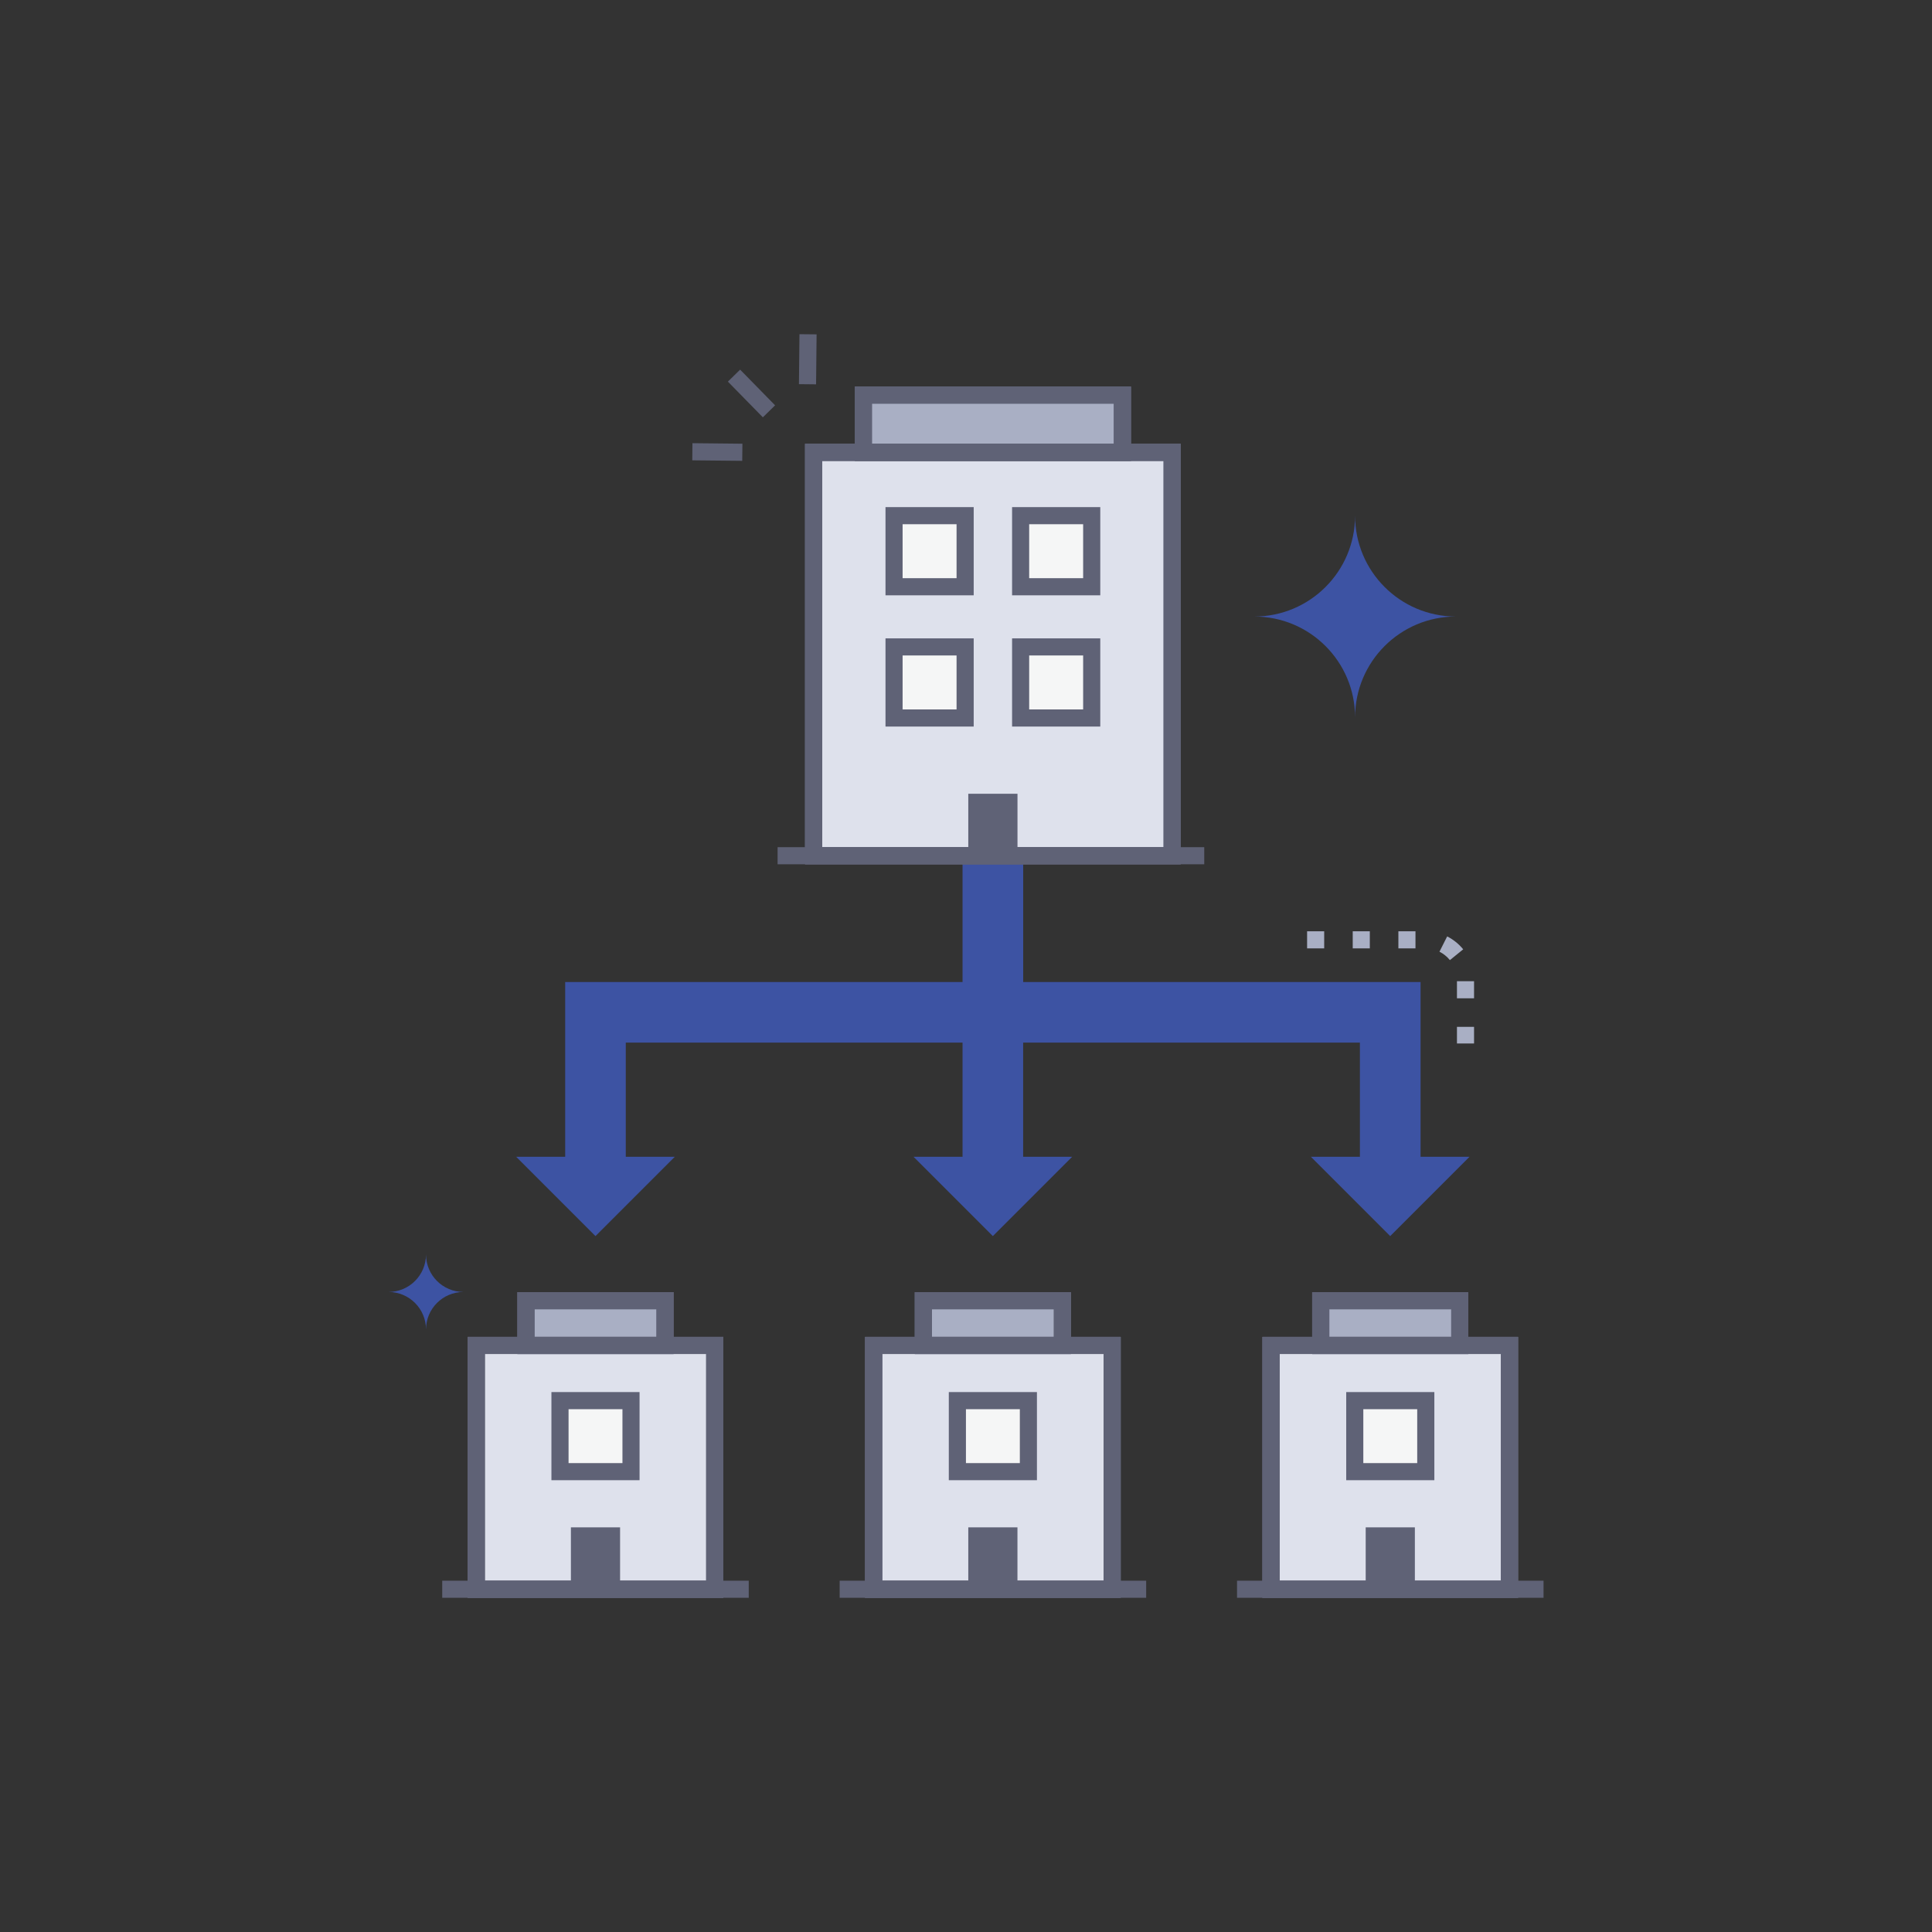 <?xml version="1.0" encoding="UTF-8"?><svg xmlns="http://www.w3.org/2000/svg" id="Layer_1" version="1.1" viewBox="0 0 600 600"><rect x="0" y="0" width="600" height="600" fill="#333333" stroke="none"/><defs><style> .st0 { fill: #f5f6f6; } .st1 { fill: #a9afc4; } .st2 { fill: #dee1ec; } .st3 { fill: #3d53a3; } .st4 { fill: #5f6276; } </style></defs><path class="st3" d="M441.17,359.25c0-29.92,0,46.42,0-54.28h-123.41v-40.72s-18.83,0-18.83,0v40.72h-123.41c0,7.64,0,33,0,54.28h-15.22s24.63,24.63,24.63,24.63l24.63-24.63h-15.22v-35.46h104.59v35.46s-15.22,0-15.22,0l24.63,24.63,24.63-24.63h-15.22v-35.46h104.58v35.46s-15.22,0-15.22,0l24.63,24.63,24.63-24.63h-15.22Z"/><g><rect class="st4" x="241.49" y="263.1" width="132.5" height="5.31"/><rect class="st2" x="252.67" y="140.47" width="111.36" height="125.28"/><path class="st4" d="M366.69,268.41h-116.67v-130.6h116.67v130.6ZM255.33,263.1h106.05v-119.97h-106.05v119.97Z"/><path class="st4" d="M351.22,143.13h-85.74v-23.1h85.74v23.1ZM270.79,137.82h75.11v-12.47h-75.11v12.47Z"/><rect class="st0" x="277.65" y="160.14" width="22.08" height="22.08"/><rect class="st0" x="316.97" y="160.14" width="22.08" height="22.08"/><rect class="st0" x="277.65" y="200.9" width="22.08" height="22.08"/><rect class="st0" x="316.97" y="200.9" width="22.08" height="22.08"/><rect class="st4" x="300.71" y="246.51" width="15.28" height="19.25"/><rect class="st1" x="268.14" y="122.69" width="80.43" height="17.78"/><path class="st4" d="M366.69,268.41h-116.67v-130.6h116.67v130.6ZM255.33,263.1h106.05v-119.97h-106.05v119.97Z"/><path class="st4" d="M351.22,143.13h-85.74v-23.1h85.74v23.1ZM270.79,137.82h75.11v-12.47h-75.11v12.47Z"/><path class="st4" d="M366.69,268.41h-116.67v-130.6h116.67v130.6ZM255.33,263.1h106.05v-119.97h-106.05v119.97Z"/><path class="st4" d="M351.22,143.13h-85.74v-23.1h85.74v23.1ZM270.79,137.82h75.11v-12.47h-75.11v12.47Z"/><path class="st4" d="M302.39,184.88h-27.39v-27.39h27.39v27.39ZM280.31,179.56h16.76v-16.76h-16.76v16.76Z"/><path class="st4" d="M341.7,184.88h-27.39v-27.39h27.39v27.39ZM319.62,179.56h16.76v-16.76h-16.76v16.76Z"/><path class="st4" d="M302.39,225.64h-27.39v-27.39h27.39v27.39ZM280.31,220.32h16.76v-16.76h-16.76v16.76Z"/><path class="st4" d="M341.7,225.64h-27.39v-27.39h27.39v27.39ZM319.62,220.32h16.76v-16.76h-16.76v16.76Z"/></g><g><rect class="st4" x="137.34" y="490.9" width="95.19" height="5.31"/><rect class="st2" x="147.9" y="417.84" width="74.07" height="75.72"/><path class="st4" d="M224.63,496.22h-79.39v-81.04h79.39v81.04ZM150.56,490.9h68.76v-70.41h-68.76v70.41Z"/><path class="st4" d="M209.18,420.5h-48.49v-19.21h48.49v19.21ZM166.01,415.18h37.86v-8.58h-37.86v8.58Z"/><rect class="st0" x="173.91" y="434.98" width="22.06" height="22.06"/><rect class="st4" x="177.3" y="474.33" width="15.27" height="19.23"/><rect class="st1" x="163.35" y="403.95" width="43.17" height="13.89"/><path class="st4" d="M224.63,496.22h-79.39v-81.04h79.39v81.04ZM150.56,490.9h68.76v-70.41h-68.76v70.41Z"/><path class="st4" d="M209.18,420.5h-48.49v-19.21h48.49v19.21ZM166.01,415.18h37.86v-8.58h-37.86v8.58Z"/><path class="st4" d="M224.63,496.22h-79.39v-81.04h79.39v81.04ZM150.56,490.9h68.76v-70.41h-68.76v70.41Z"/><path class="st4" d="M209.18,420.5h-48.49v-19.21h48.49v19.21ZM166.01,415.18h37.86v-8.58h-37.86v8.58Z"/><path class="st4" d="M198.62,459.69h-27.37v-27.37h27.37v27.37ZM176.57,454.38h16.74v-16.74h-16.74v16.74Z"/></g><g><rect class="st4" x="260.76" y="490.9" width="95.19" height="5.31"/><rect class="st2" x="271.31" y="417.84" width="74.07" height="75.72"/><path class="st4" d="M348.04,496.22h-79.39v-81.04h79.39v81.04ZM273.97,490.9h68.76v-70.41h-68.76v70.41Z"/><path class="st4" d="M332.59,420.5h-48.49v-19.21h48.49v19.21ZM289.42,415.18h37.86v-8.58h-37.86v8.58Z"/><rect class="st0" x="297.32" y="434.98" width="22.06" height="22.06"/><rect class="st4" x="300.71" y="474.33" width="15.27" height="19.23"/><rect class="st1" x="286.76" y="403.95" width="43.17" height="13.89"/><path class="st4" d="M348.04,496.22h-79.39v-81.04h79.39v81.04ZM273.97,490.9h68.76v-70.41h-68.76v70.41Z"/><path class="st4" d="M332.59,420.5h-48.49v-19.21h48.49v19.21ZM289.42,415.18h37.86v-8.58h-37.86v8.58Z"/><path class="st4" d="M348.04,496.22h-79.39v-81.04h79.39v81.04ZM273.97,490.9h68.76v-70.41h-68.76v70.41Z"/><path class="st4" d="M332.59,420.5h-48.49v-19.21h48.49v19.21ZM289.42,415.18h37.86v-8.58h-37.86v8.58Z"/><path class="st4" d="M322.03,459.69h-27.37v-27.37h27.37v27.37ZM299.98,454.38h16.74v-16.74h-16.74v16.74Z"/></g><g><rect class="st4" x="384.17" y="490.9" width="95.19" height="5.31"/><rect class="st2" x="394.72" y="417.84" width="74.07" height="75.72"/><path class="st4" d="M471.45,496.22h-79.39v-81.04h79.39v81.04ZM397.38,490.9h68.76v-70.41h-68.76v70.41Z"/><path class="st4" d="M456,420.5h-48.49v-19.21h48.49v19.21ZM412.83,415.18h37.86v-8.58h-37.86v8.58Z"/><rect class="st0" x="420.73" y="434.98" width="22.06" height="22.06"/><rect class="st4" x="424.13" y="474.33" width="15.27" height="19.23"/><rect class="st1" x="410.18" y="403.95" width="43.17" height="13.89"/><path class="st4" d="M471.45,496.22h-79.39v-81.04h79.39v81.04ZM397.38,490.9h68.76v-70.41h-68.76v70.41Z"/><path class="st4" d="M456,420.5h-48.49v-19.21h48.49v19.21ZM412.83,415.18h37.86v-8.58h-37.86v8.58Z"/><path class="st4" d="M471.45,496.22h-79.39v-81.04h79.39v81.04ZM397.38,490.9h68.76v-70.41h-68.76v70.41Z"/><path class="st4" d="M456,420.5h-48.49v-19.21h48.49v19.21ZM412.83,415.18h37.86v-8.58h-37.86v8.58Z"/><path class="st4" d="M445.45,459.69h-27.37v-27.37h27.37v27.37ZM423.39,454.38h16.74v-16.74h-16.74v16.74Z"/></g><path class="st3" d="M389.51,191.47c17.3,0,31.32,14.02,31.32,31.32,0-17.3,14.02-31.32,31.32-31.32-17.3,0-31.32-14.02-31.32-31.32,0,17.3-14.02,31.32-31.32,31.32Z"/><path class="st3" d="M120.65,401.23c6.43,0,11.65,5.21,11.65,11.65,0-6.43,5.21-11.65,11.65-11.65-6.43,0-11.65-5.21-11.65-11.65,0,6.43-5.21,11.65-11.65,11.65Z"/><path class="st1" d="M457.78,324.06h-5.31v-5.17h5.31v5.17ZM457.78,310.03h-5.31v-5.31h5.31v5.31ZM450.28,298.17c-.88-1.08-2-1.99-3.24-2.61l2.39-4.75c1.91.96,3.63,2.35,4.98,4.01l-4.13,3.35ZM439.59,294.52h-5.31v-5.31h5.31v5.31ZM425.41,294.52h-5.31v-5.31h5.31v5.31ZM411.24,294.52h-5.31v-5.31h5.31v5.31Z"/><g><rect class="st4" x="230.73" y="114.45" width="5.32" height="15.52" transform="translate(-18.86 198.22) rotate(-44.41)"/><rect class="st4" x="220.14" y="132.63" width="5.32" height="15.52" transform="translate(80.1 361.72) rotate(-89.41)"/><rect class="st4" x="243.09" y="108.91" width="15.52" height="5.32" transform="translate(136.67 361.24) rotate(-89.4)"/></g></svg>